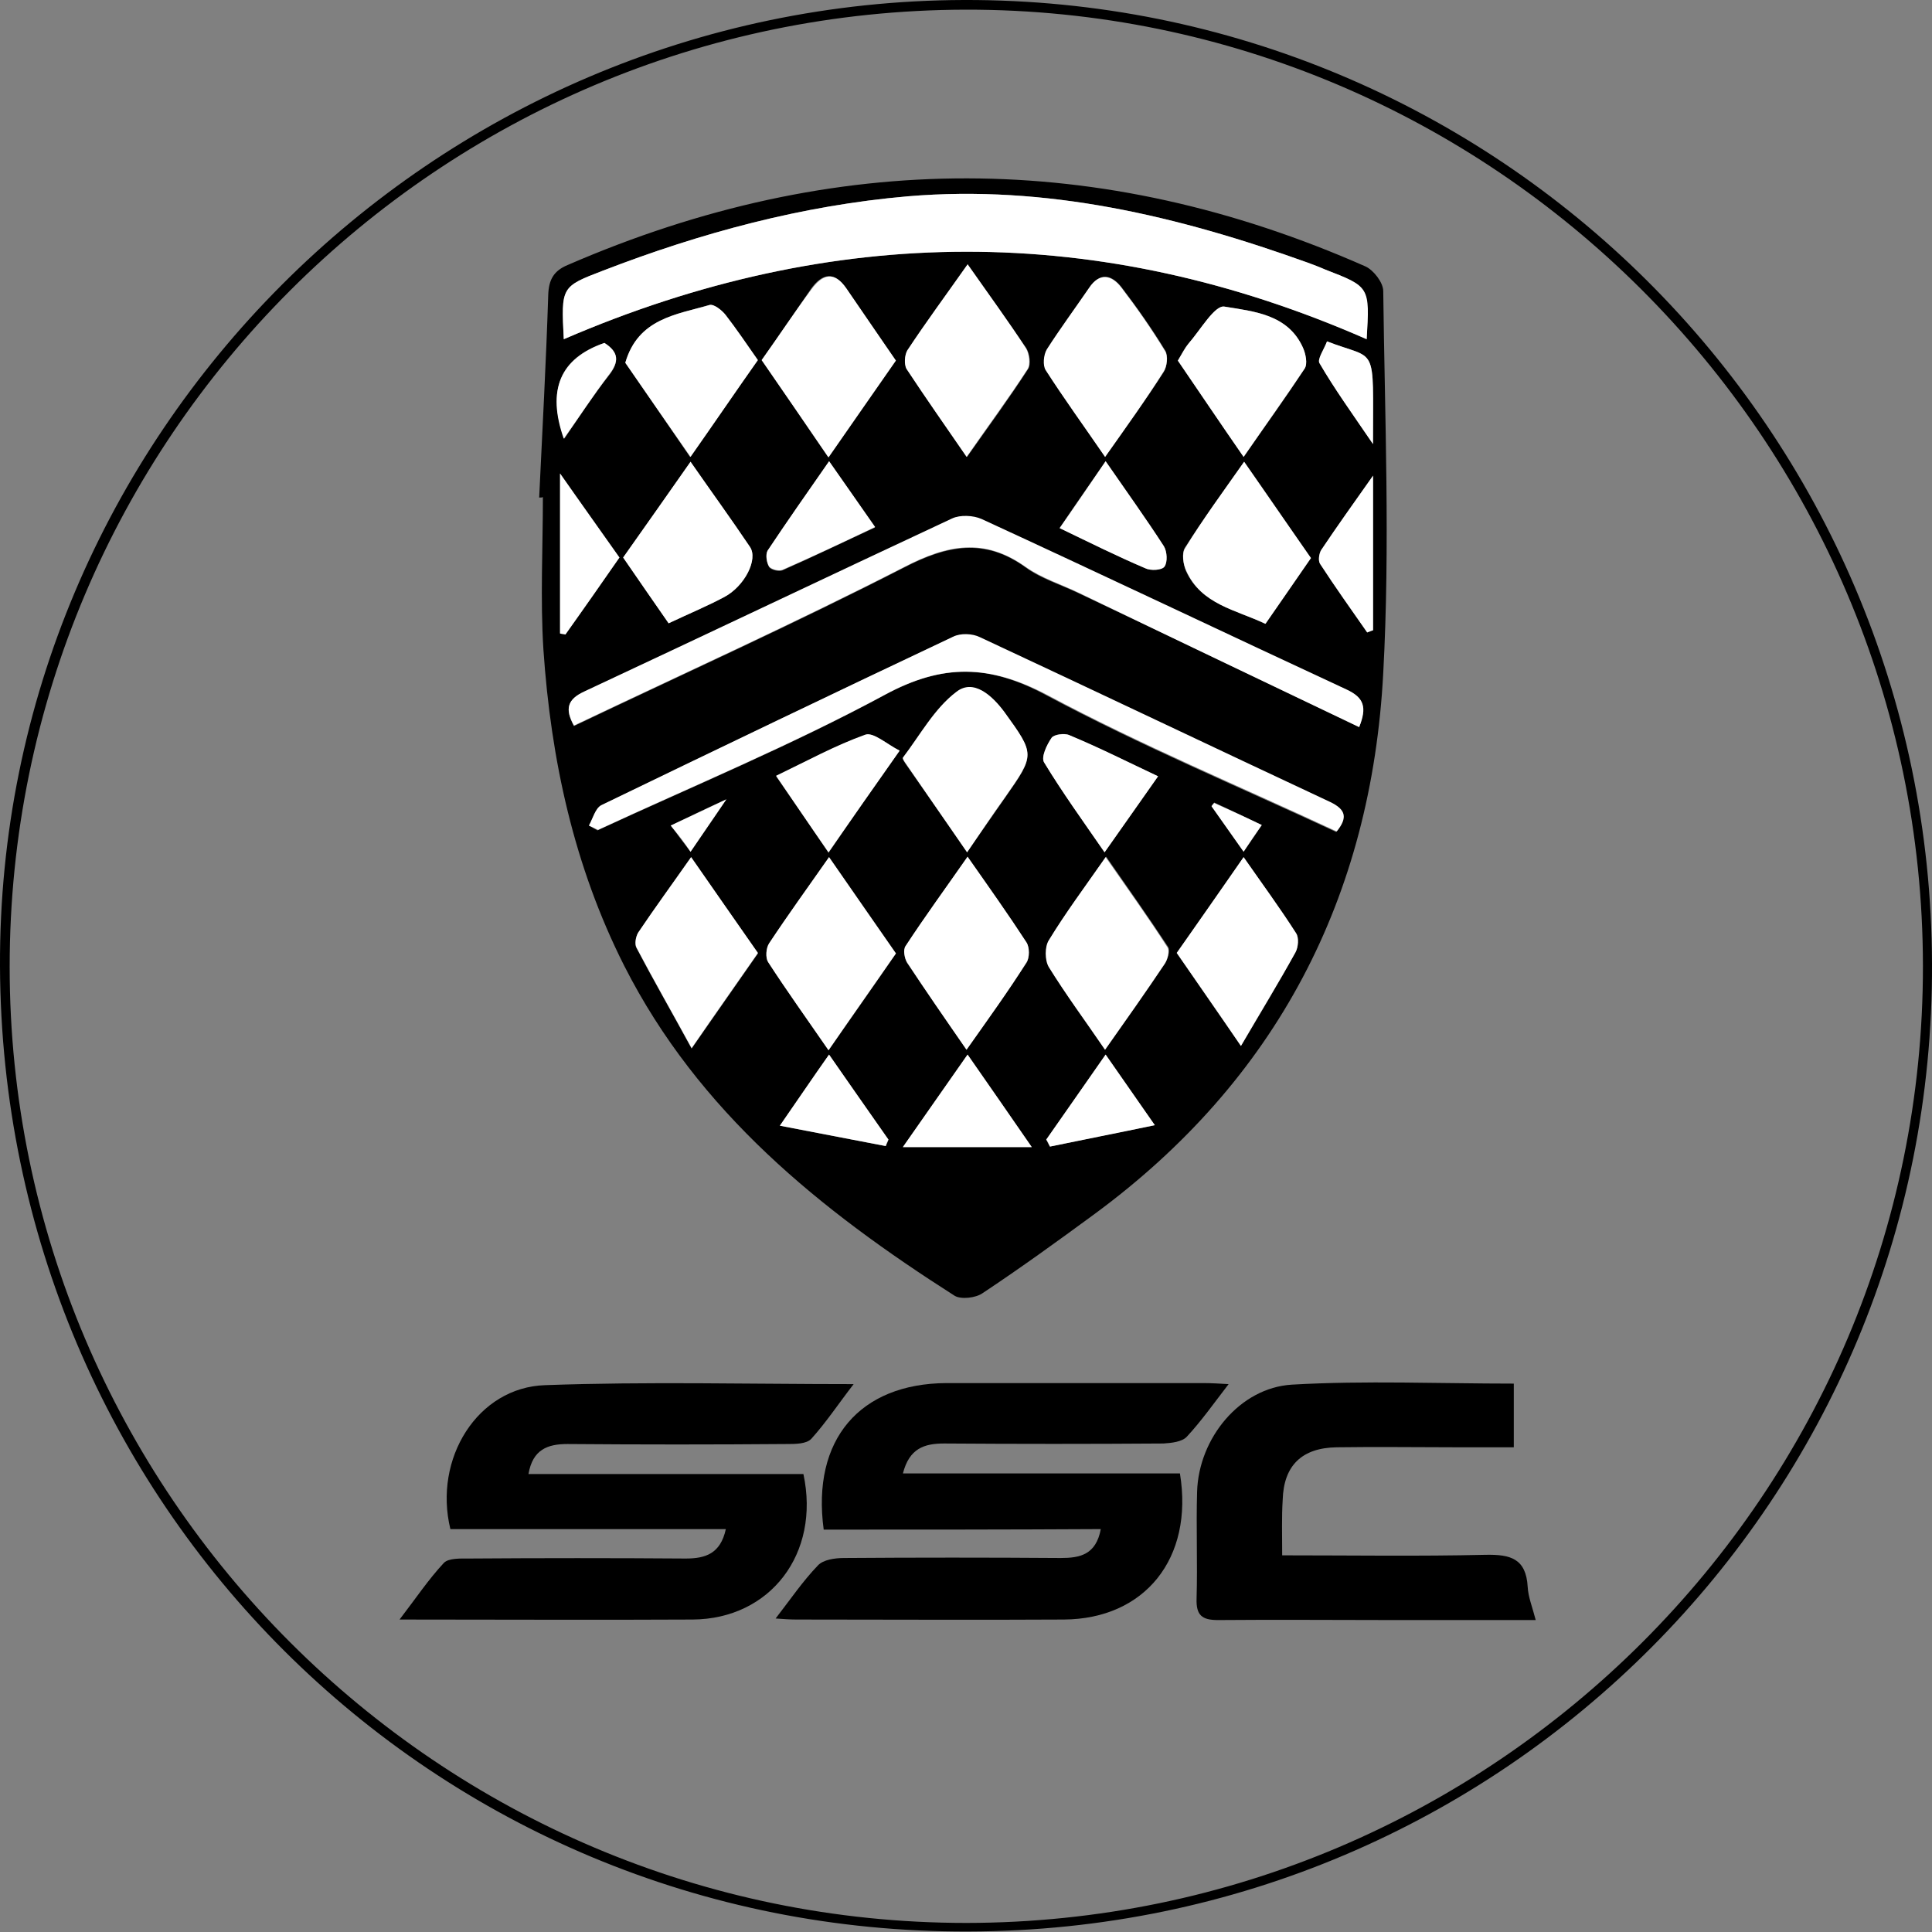 <svg width="26" height="26" viewBox="0 0 26 26" fill="none" xmlns="http://www.w3.org/2000/svg">
<rect x="0" y="0" width="26" height="26" fill="#808080" stroke="none"/>
<g clip-path="url(#clip0_67_588)">
<path d="M0 13.004C-0.029 5.875 5.809 0.022 12.971 -9.30795e-07C20.148 -0.022 25.979 5.782 26 12.968C26.029 20.153 20.227 25.978 13.036 25.993C5.838 26.022 0.029 20.233 0 13.004ZM25.878 12.996C25.87 5.897 20.083 0.122 13 0.13C5.895 0.144 0.13 5.911 0.13 13.011C0.13 20.103 5.91 25.878 13.007 25.878C20.105 25.87 25.885 20.096 25.878 12.996Z" fill="black"/>
<path d="M7.256 6.696C7.299 5.789 7.349 4.875 7.378 3.967C7.385 3.766 7.45 3.643 7.645 3.564C11.229 2.009 14.807 2.009 18.377 3.586C18.485 3.636 18.615 3.802 18.615 3.917C18.636 5.631 18.708 7.344 18.615 9.058C18.456 12.075 17.182 14.537 14.72 16.345C14.231 16.704 13.734 17.064 13.223 17.403C13.13 17.468 12.935 17.489 12.849 17.439C11.042 16.287 9.401 14.969 8.4 12.996C7.724 11.657 7.414 10.224 7.313 8.741C7.27 8.064 7.306 7.373 7.306 6.689C7.299 6.696 7.277 6.696 7.256 6.696ZM7.587 4.565C11.208 3.002 14.8 2.988 18.392 4.565C18.427 3.859 18.427 3.859 17.837 3.629C17.758 3.6 17.679 3.564 17.6 3.535C15.858 2.909 14.087 2.484 12.215 2.642C10.797 2.765 9.437 3.132 8.112 3.643C7.551 3.859 7.551 3.859 7.587 4.565ZM18.291 9.785C18.392 9.519 18.355 9.389 18.125 9.288C16.484 8.532 14.85 7.755 13.209 6.991C13.101 6.941 12.921 6.934 12.813 6.984C11.165 7.755 9.516 8.539 7.868 9.31C7.63 9.418 7.601 9.547 7.724 9.771C9.207 9.065 10.704 8.388 12.165 7.639C12.748 7.337 13.252 7.236 13.806 7.639C14.015 7.791 14.281 7.87 14.519 7.985C15.771 8.575 17.024 9.18 18.291 9.785ZM7.925 11.11C7.961 11.132 8.004 11.153 8.04 11.175C9.336 10.577 10.653 10.03 11.906 9.353C12.691 8.928 13.317 8.943 14.087 9.36C15.354 10.037 16.678 10.591 17.981 11.196C18.132 11.009 18.104 10.901 17.895 10.8C16.318 10.066 14.756 9.317 13.18 8.583C13.079 8.532 12.921 8.532 12.82 8.575C11.236 9.324 9.66 10.08 8.084 10.844C8.012 10.88 7.983 11.016 7.925 11.11ZM13.022 3.557C12.726 3.975 12.467 4.342 12.215 4.716C12.172 4.774 12.165 4.903 12.208 4.968C12.46 5.357 12.726 5.731 13.014 6.149C13.31 5.731 13.583 5.357 13.835 4.968C13.878 4.903 13.857 4.759 13.813 4.687C13.562 4.32 13.302 3.96 13.022 3.557ZM14.872 14.127C15.167 13.709 15.426 13.342 15.678 12.968C15.714 12.91 15.75 12.795 15.721 12.744C15.455 12.341 15.181 11.952 14.886 11.528C14.598 11.938 14.346 12.284 14.123 12.644C14.065 12.737 14.073 12.917 14.123 13.011C14.339 13.385 14.598 13.731 14.872 14.127ZM13.007 14.127C13.302 13.709 13.562 13.342 13.813 12.96C13.857 12.896 13.857 12.752 13.813 12.687C13.569 12.305 13.302 11.945 13.022 11.535C12.726 11.952 12.446 12.341 12.187 12.737C12.158 12.788 12.172 12.903 12.208 12.96C12.46 13.335 12.719 13.702 13.007 14.127ZM11.157 11.535C10.869 11.952 10.603 12.32 10.351 12.694C10.308 12.759 10.301 12.888 10.337 12.946C10.589 13.335 10.862 13.716 11.15 14.134C11.467 13.68 11.762 13.263 12.057 12.831C11.762 12.406 11.474 11.988 11.157 11.535ZM14.872 6.149C15.167 5.731 15.426 5.371 15.663 5.004C15.707 4.932 15.721 4.788 15.685 4.723C15.505 4.428 15.303 4.14 15.095 3.867C14.965 3.701 14.807 3.651 14.663 3.874C14.476 4.155 14.274 4.421 14.094 4.702C14.051 4.774 14.037 4.918 14.08 4.983C14.317 5.357 14.584 5.724 14.872 6.149ZM10.25 4.846C10.545 5.271 10.833 5.695 11.143 6.149C11.467 5.688 11.755 5.271 12.05 4.846C11.819 4.515 11.604 4.198 11.388 3.881C11.222 3.636 11.056 3.687 10.913 3.888C10.697 4.205 10.481 4.522 10.25 4.846ZM13.014 11.47C13.202 11.196 13.367 10.966 13.525 10.736C13.929 10.159 13.929 10.159 13.518 9.591C13.353 9.367 13.101 9.137 12.87 9.317C12.575 9.54 12.388 9.9 12.151 10.203C12.143 10.21 12.165 10.246 12.179 10.268C12.446 10.649 12.719 11.038 13.014 11.47ZM9.3 11.535C9.048 11.895 8.811 12.219 8.588 12.557C8.552 12.608 8.537 12.708 8.566 12.759C8.796 13.198 9.041 13.623 9.307 14.112C9.638 13.637 9.919 13.234 10.2 12.831C9.898 12.392 9.61 11.981 9.3 11.535ZM15.836 12.824C16.124 13.241 16.39 13.63 16.7 14.076C16.974 13.616 17.211 13.22 17.434 12.816C17.47 12.744 17.485 12.615 17.441 12.557C17.225 12.219 16.981 11.895 16.736 11.535C16.426 11.988 16.139 12.399 15.836 12.824ZM16.743 6.214C16.455 6.624 16.189 6.991 15.944 7.373C15.901 7.445 15.922 7.589 15.959 7.683C16.167 8.136 16.628 8.201 17.024 8.395C17.233 8.093 17.427 7.805 17.636 7.51C17.348 7.085 17.067 6.675 16.743 6.214ZM8.386 7.503C8.595 7.805 8.796 8.093 8.998 8.388C9.271 8.259 9.516 8.158 9.746 8.035C10.02 7.891 10.207 7.531 10.092 7.359C9.84 6.984 9.574 6.617 9.293 6.214C8.991 6.646 8.703 7.056 8.386 7.503ZM8.415 4.882C8.688 5.278 8.976 5.695 9.286 6.149C9.61 5.688 9.905 5.263 10.193 4.846C10.042 4.63 9.912 4.428 9.761 4.241C9.71 4.176 9.602 4.09 9.545 4.104C9.106 4.234 8.588 4.284 8.415 4.882ZM16.736 6.149C17.031 5.724 17.305 5.35 17.556 4.961C17.6 4.896 17.571 4.767 17.535 4.68C17.333 4.227 16.873 4.191 16.477 4.126C16.347 4.104 16.153 4.443 15.995 4.623C15.937 4.687 15.908 4.759 15.851 4.853C16.131 5.263 16.412 5.681 16.736 6.149ZM12.107 10.102C11.935 10.015 11.755 9.85 11.647 9.893C11.244 10.037 10.862 10.246 10.445 10.447C10.682 10.793 10.905 11.11 11.15 11.477C11.467 11.009 11.762 10.591 12.107 10.102ZM15.584 10.447C15.174 10.253 14.785 10.066 14.389 9.893C14.325 9.864 14.188 9.879 14.152 9.929C14.087 10.023 14.008 10.195 14.051 10.26C14.296 10.664 14.576 11.045 14.864 11.47C15.123 11.103 15.347 10.786 15.584 10.447ZM12.151 15.437C12.755 15.437 13.281 15.437 13.885 15.437C13.583 14.998 13.317 14.616 13.022 14.192C12.726 14.616 12.46 14.991 12.151 15.437ZM14.879 6.207C14.656 6.531 14.461 6.804 14.26 7.107C14.677 7.308 15.044 7.488 15.412 7.647C15.483 7.683 15.642 7.675 15.671 7.625C15.714 7.567 15.707 7.423 15.663 7.351C15.426 6.984 15.167 6.624 14.879 6.207ZM11.157 6.207C10.869 6.624 10.596 7.013 10.329 7.416C10.301 7.467 10.315 7.575 10.351 7.632C10.373 7.668 10.481 7.697 10.531 7.675C10.941 7.495 11.352 7.294 11.776 7.099C11.56 6.79 11.373 6.516 11.157 6.207ZM8.336 7.503C8.076 7.135 7.817 6.768 7.537 6.372C7.537 7.135 7.537 7.834 7.537 8.525C7.558 8.532 7.587 8.532 7.609 8.539C7.853 8.201 8.091 7.855 8.336 7.503ZM18.478 6.401C18.219 6.768 17.996 7.085 17.78 7.402C17.751 7.445 17.736 7.546 17.765 7.589C17.967 7.899 18.183 8.201 18.399 8.511C18.427 8.503 18.456 8.489 18.478 8.482C18.478 7.812 18.478 7.143 18.478 6.401ZM14.879 14.192C14.591 14.602 14.339 14.969 14.08 15.336C14.094 15.365 14.109 15.401 14.13 15.43C14.584 15.336 15.03 15.243 15.541 15.142C15.296 14.796 15.109 14.523 14.879 14.192ZM11.157 14.192C10.934 14.508 10.74 14.796 10.495 15.149C11.013 15.25 11.467 15.336 11.92 15.423C11.935 15.394 11.949 15.365 11.956 15.336C11.697 14.969 11.438 14.602 11.157 14.192ZM8.134 4.615C7.537 4.817 7.357 5.242 7.594 5.904C7.796 5.609 7.983 5.321 8.199 5.047C8.336 4.867 8.328 4.738 8.134 4.615ZM17.859 4.594C17.823 4.695 17.722 4.831 17.758 4.889C17.96 5.235 18.197 5.559 18.478 5.976C18.478 4.601 18.543 4.86 17.859 4.594ZM9.027 11.11C9.127 11.247 9.199 11.34 9.293 11.463C9.451 11.232 9.588 11.038 9.775 10.757C9.473 10.894 9.279 10.988 9.027 11.11ZM16.981 11.103C16.75 10.995 16.549 10.894 16.34 10.8C16.326 10.815 16.318 10.829 16.304 10.844C16.441 11.038 16.578 11.232 16.736 11.456C16.837 11.319 16.901 11.225 16.981 11.103Z" fill="black"/>
<path d="M7.112 19.837C8.364 19.837 9.588 19.837 10.812 19.837C11.042 20.909 10.365 21.788 9.322 21.795C8.019 21.802 6.716 21.795 5.377 21.795C5.593 21.514 5.766 21.255 5.974 21.032C6.039 20.967 6.198 20.974 6.313 20.974C7.284 20.967 8.256 20.967 9.228 20.974C9.494 20.974 9.696 20.909 9.768 20.578C8.508 20.578 7.284 20.578 6.061 20.578C5.83 19.628 6.428 18.67 7.335 18.641C8.71 18.591 10.085 18.627 11.488 18.627C11.287 18.886 11.121 19.138 10.92 19.361C10.855 19.433 10.704 19.433 10.588 19.433C9.602 19.441 8.623 19.441 7.637 19.433C7.371 19.433 7.169 19.505 7.112 19.837Z" fill="black"/>
<path d="M11.085 20.585C10.92 19.369 11.575 18.62 12.734 18.613C13.886 18.613 15.037 18.613 16.189 18.613C16.304 18.613 16.419 18.62 16.534 18.627C16.34 18.879 16.167 19.124 15.973 19.333C15.908 19.405 15.764 19.419 15.656 19.426C14.67 19.433 13.691 19.433 12.705 19.426C12.439 19.426 12.237 19.491 12.151 19.829C13.418 19.829 14.656 19.829 15.879 19.829C16.067 20.974 15.404 21.788 14.317 21.795C13.115 21.802 11.92 21.795 10.718 21.795C10.625 21.795 10.538 21.788 10.438 21.781C10.639 21.521 10.805 21.277 11.006 21.068C11.078 20.989 11.236 20.967 11.359 20.967C12.331 20.96 13.302 20.96 14.274 20.967C14.533 20.967 14.749 20.924 14.814 20.578C13.562 20.585 12.331 20.585 11.085 20.585Z" fill="black"/>
<path d="M17.255 20.931C18.198 20.931 19.09 20.945 19.99 20.924C20.328 20.917 20.537 20.974 20.559 21.356C20.566 21.493 20.623 21.63 20.667 21.802C20.004 21.802 19.385 21.802 18.766 21.802C17.974 21.802 17.183 21.795 16.391 21.802C16.175 21.802 16.096 21.738 16.103 21.514C16.117 21.032 16.096 20.557 16.11 20.074C16.132 19.354 16.686 18.677 17.384 18.634C18.37 18.577 19.371 18.62 20.372 18.62C20.372 18.901 20.372 19.16 20.372 19.477C20.105 19.477 19.853 19.477 19.608 19.477C19.069 19.477 18.529 19.469 17.989 19.477C17.521 19.484 17.276 19.721 17.262 20.182C17.247 20.42 17.255 20.643 17.255 20.931Z" fill="black"/>
<path d="M7.587 4.565C7.551 3.859 7.551 3.859 8.113 3.643C9.437 3.132 10.798 2.765 12.216 2.642C14.087 2.484 15.858 2.909 17.6 3.535C17.679 3.564 17.758 3.593 17.838 3.629C18.435 3.859 18.435 3.859 18.392 4.565C14.8 2.988 11.208 3.002 7.587 4.565Z" fill="white"/>
<path d="M18.291 9.785C17.024 9.18 15.772 8.583 14.519 7.978C14.282 7.863 14.023 7.783 13.807 7.632C13.245 7.229 12.748 7.33 12.165 7.632C10.704 8.381 9.207 9.058 7.724 9.764C7.602 9.54 7.631 9.411 7.868 9.303C9.517 8.532 11.165 7.747 12.813 6.977C12.921 6.927 13.094 6.934 13.209 6.984C14.85 7.74 16.484 8.518 18.126 9.281C18.356 9.389 18.399 9.519 18.291 9.785Z" fill="white"/>
<path d="M7.926 11.11C7.976 11.016 8.012 10.88 8.091 10.836C9.668 10.073 11.244 9.317 12.828 8.568C12.928 8.518 13.087 8.525 13.188 8.575C14.764 9.31 16.333 10.059 17.902 10.793C18.111 10.894 18.14 11.002 17.989 11.189C16.693 10.584 15.362 10.03 14.095 9.353C13.317 8.943 12.691 8.928 11.914 9.346C10.661 10.023 9.337 10.57 8.048 11.168C8.005 11.146 7.969 11.132 7.926 11.11Z" fill="white"/>
<path d="M13.022 3.557C13.31 3.967 13.569 4.32 13.807 4.687C13.85 4.759 13.871 4.903 13.828 4.968C13.576 5.357 13.303 5.724 13.008 6.149C12.72 5.731 12.453 5.35 12.201 4.968C12.165 4.911 12.173 4.781 12.209 4.716C12.46 4.335 12.727 3.975 13.022 3.557Z" fill="white"/>
<path d="M14.871 14.127C14.598 13.724 14.339 13.378 14.116 13.018C14.058 12.924 14.058 12.737 14.116 12.651C14.339 12.284 14.598 11.938 14.879 11.535C15.174 11.96 15.454 12.348 15.713 12.752C15.742 12.795 15.713 12.917 15.67 12.975C15.425 13.342 15.166 13.709 14.871 14.127Z" fill="white"/>
<path d="M13.007 14.127C12.712 13.702 12.453 13.328 12.208 12.953C12.172 12.896 12.15 12.78 12.187 12.73C12.446 12.334 12.726 11.952 13.021 11.528C13.309 11.938 13.569 12.305 13.813 12.68C13.857 12.744 13.857 12.888 13.813 12.953C13.569 13.342 13.302 13.709 13.007 14.127Z" fill="white"/>
<path d="M11.157 11.535C11.474 11.996 11.762 12.406 12.057 12.831C11.762 13.256 11.467 13.673 11.15 14.134C10.862 13.716 10.588 13.335 10.336 12.946C10.3 12.888 10.308 12.759 10.351 12.694C10.603 12.312 10.869 11.945 11.157 11.535Z" fill="white"/>
<path d="M14.872 6.149C14.584 5.731 14.318 5.364 14.073 4.983C14.03 4.918 14.044 4.774 14.087 4.702C14.267 4.421 14.469 4.147 14.656 3.874C14.8 3.658 14.966 3.708 15.088 3.867C15.297 4.14 15.498 4.428 15.678 4.723C15.721 4.788 15.707 4.932 15.657 5.004C15.426 5.371 15.167 5.731 14.872 6.149Z" fill="white"/>
<path d="M10.25 4.846C10.48 4.522 10.689 4.205 10.919 3.895C11.071 3.687 11.229 3.643 11.395 3.888C11.611 4.205 11.826 4.515 12.057 4.853C11.762 5.278 11.474 5.688 11.15 6.156C10.833 5.695 10.545 5.271 10.25 4.846Z" fill="white"/>
<path d="M13.015 11.47C12.72 11.045 12.453 10.656 12.18 10.26C12.165 10.239 12.144 10.203 12.151 10.195C12.381 9.893 12.575 9.533 12.871 9.31C13.101 9.13 13.353 9.36 13.518 9.583C13.929 10.152 13.929 10.152 13.526 10.728C13.36 10.959 13.202 11.196 13.015 11.47Z" fill="white"/>
<path d="M9.301 11.535C9.61 11.981 9.898 12.392 10.2 12.824C9.92 13.227 9.639 13.623 9.308 14.105C9.041 13.616 8.797 13.191 8.566 12.752C8.538 12.701 8.559 12.6 8.588 12.55C8.811 12.219 9.049 11.895 9.301 11.535Z" fill="white"/>
<path d="M15.836 12.824C16.138 12.392 16.426 11.981 16.736 11.535C16.988 11.895 17.225 12.219 17.441 12.557C17.484 12.622 17.47 12.752 17.434 12.816C17.211 13.22 16.966 13.616 16.7 14.076C16.397 13.63 16.124 13.241 15.836 12.824Z" fill="white"/>
<path d="M16.743 6.214C17.06 6.675 17.348 7.085 17.643 7.51C17.441 7.805 17.239 8.093 17.031 8.395C16.635 8.208 16.167 8.136 15.965 7.683C15.922 7.596 15.901 7.445 15.951 7.373C16.189 6.984 16.455 6.624 16.743 6.214Z" fill="white"/>
<path d="M8.386 7.503C8.702 7.056 8.99 6.646 9.293 6.214C9.573 6.617 9.84 6.984 10.092 7.359C10.207 7.524 10.02 7.891 9.746 8.035C9.516 8.158 9.271 8.259 8.998 8.388C8.796 8.1 8.594 7.805 8.386 7.503Z" fill="white"/>
<path d="M8.415 4.882C8.588 4.284 9.106 4.234 9.552 4.104C9.61 4.09 9.718 4.176 9.768 4.241C9.912 4.428 10.049 4.63 10.2 4.846C9.905 5.263 9.617 5.688 9.293 6.149C8.976 5.695 8.689 5.278 8.415 4.882Z" fill="white"/>
<path d="M16.736 6.149C16.412 5.681 16.131 5.263 15.851 4.853C15.908 4.759 15.944 4.687 15.995 4.623C16.153 4.443 16.347 4.104 16.477 4.126C16.866 4.191 17.333 4.227 17.535 4.68C17.571 4.759 17.6 4.896 17.557 4.961C17.297 5.35 17.024 5.731 16.736 6.149Z" fill="white"/>
<path d="M12.107 10.102C11.762 10.591 11.466 11.016 11.15 11.47C10.898 11.11 10.682 10.786 10.444 10.44C10.862 10.239 11.243 10.03 11.646 9.886C11.754 9.85 11.934 10.015 12.107 10.102Z" fill="white"/>
<path d="M15.585 10.447C15.347 10.786 15.124 11.103 14.865 11.47C14.57 11.045 14.296 10.664 14.051 10.26C14.008 10.188 14.087 10.023 14.152 9.929C14.181 9.886 14.325 9.864 14.39 9.893C14.793 10.059 15.174 10.253 15.585 10.447Z" fill="white"/>
<path d="M12.15 15.437C12.46 14.991 12.726 14.617 13.021 14.192C13.316 14.617 13.583 14.998 13.885 15.437C13.28 15.437 12.755 15.437 12.15 15.437Z" fill="white"/>
<path d="M14.879 6.207C15.167 6.624 15.426 6.984 15.663 7.351C15.707 7.423 15.714 7.567 15.671 7.625C15.635 7.675 15.483 7.683 15.412 7.647C15.037 7.488 14.677 7.308 14.26 7.107C14.469 6.811 14.656 6.531 14.879 6.207Z" fill="white"/>
<path d="M11.158 6.207C11.373 6.516 11.568 6.79 11.777 7.092C11.352 7.294 10.942 7.488 10.531 7.668C10.481 7.69 10.38 7.661 10.351 7.625C10.315 7.567 10.301 7.459 10.33 7.409C10.589 7.02 10.862 6.631 11.158 6.207Z" fill="white"/>
<path d="M8.336 7.503C8.091 7.855 7.854 8.194 7.609 8.539C7.588 8.532 7.559 8.532 7.537 8.525C7.537 7.834 7.537 7.135 7.537 6.372C7.818 6.775 8.077 7.135 8.336 7.503Z" fill="white"/>
<path d="M18.478 6.401C18.478 7.143 18.478 7.812 18.478 8.482C18.45 8.489 18.421 8.503 18.399 8.511C18.183 8.201 17.967 7.899 17.766 7.589C17.737 7.546 17.751 7.452 17.78 7.402C17.996 7.078 18.219 6.768 18.478 6.401Z" fill="white"/>
<path d="M14.879 14.192C15.109 14.523 15.297 14.789 15.541 15.142C15.03 15.25 14.584 15.336 14.13 15.43C14.116 15.401 14.102 15.365 14.08 15.336C14.339 14.969 14.591 14.602 14.879 14.192Z" fill="white"/>
<path d="M11.157 14.192C11.445 14.602 11.697 14.969 11.956 15.336C11.942 15.365 11.928 15.394 11.92 15.423C11.467 15.336 11.021 15.25 10.495 15.149C10.74 14.796 10.934 14.508 11.157 14.192Z" fill="white"/>
<path d="M8.134 4.615C8.328 4.738 8.336 4.867 8.192 5.047C7.983 5.321 7.796 5.609 7.587 5.904C7.357 5.249 7.537 4.824 8.134 4.615Z" fill="white"/>
<path d="M17.858 4.594C18.542 4.86 18.477 4.594 18.477 5.976C18.197 5.566 17.959 5.235 17.758 4.889C17.722 4.839 17.822 4.695 17.858 4.594Z" fill="white"/>
<path d="M9.026 11.11C9.271 10.995 9.473 10.901 9.775 10.757C9.581 11.038 9.451 11.232 9.293 11.463C9.206 11.333 9.134 11.24 9.026 11.11Z" fill="white"/>
<path d="M16.98 11.103C16.894 11.225 16.829 11.319 16.736 11.463C16.577 11.239 16.441 11.045 16.304 10.851C16.318 10.836 16.325 10.822 16.34 10.807C16.549 10.901 16.757 10.995 16.98 11.103Z" fill="white"/>
</g>
<defs>
<clipPath id="clip0_67_588">
<rect width="26" height="26" fill="white"/>
</clipPath>
</defs>
</svg>
